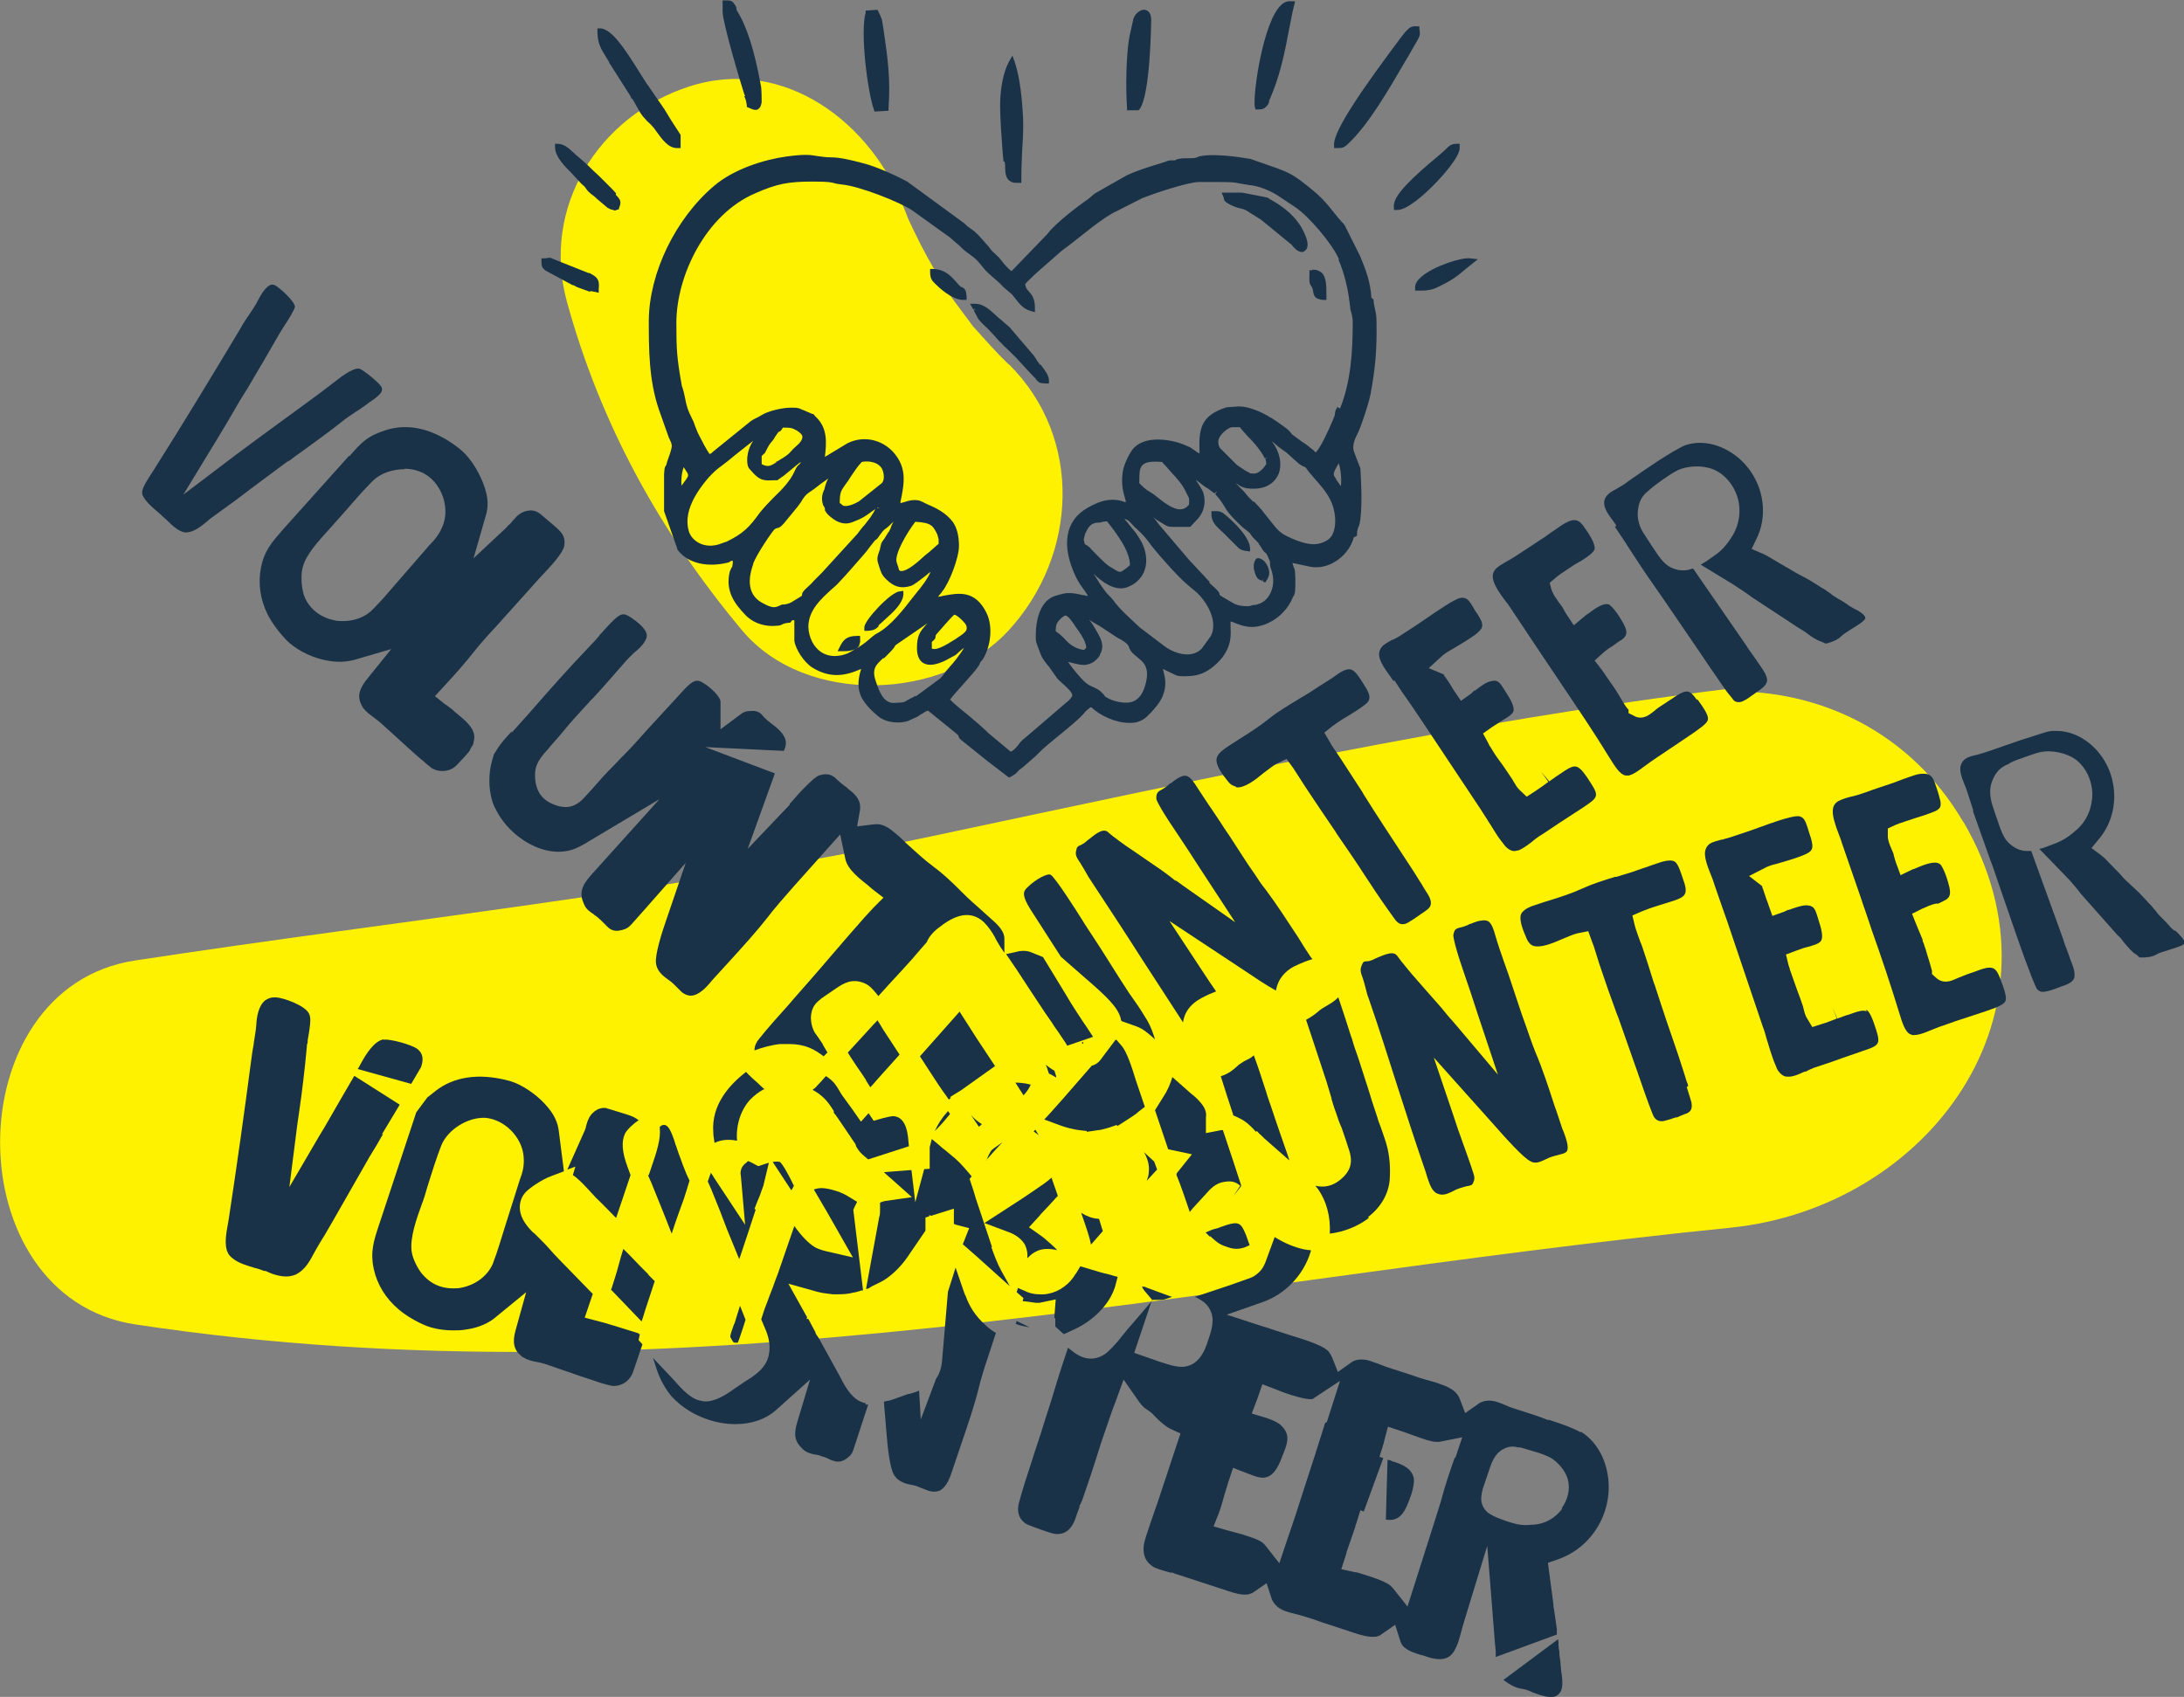 <?xml version="1.0" encoding="UTF-8"?><svg id="b" xmlns="http://www.w3.org/2000/svg" viewBox="0 0 51.47 40"><rect x="0" y="0" width="51.47" height="40" fill="#808080" stroke="none"/><defs><style>.d{fill:#193248;}.d,.e{stroke-width:0px;}.e{fill:#fff200;}</style></defs><g id="c"><path class="e" d="m46.27,19.38c-1.25-2.14-3.41-3.13-5.56-3.08l.07-.07c-6.37.79-12.54,2.15-18.81,3.48-6.26,1.33-12.48,1.97-18.78,2.93-4.25.64-4.25,7.94,0,8.58,12.89,1.95,24.85-1,37.59-2.28,4.65-.47,8.11-5.08,5.49-9.57Z"/><path class="e" d="m23.77,8.59c-.3-.29-.57-.6-.85-.91-.05-.08-.47-.62-.54-.74-.25-.39-.48-.78-.69-1.19-.1-.2-.2-.4-.29-.6-.02-.06-.05-.13-.09-.23-.76-2.01-2.82-3.61-5.07-2.88-2.13.69-3.49,2.84-2.88,5.07.8,2.91,2.2,5.44,4.13,7.75,1.5,1.79,4.75,1.66,6.28,0,1.62-1.76,1.77-4.53,0-6.28Z"/><path class="d" d="m32.32,7.02c-.02-.36-.13-.66-.27-.99l-.35-.7-.03-.05s-.01-.01-.04-.04c-.08-.09-.15-.17-.21-.25-.11-.14-.21-.26-.37-.41-.3-.26-.53-.43-.7-.51-.04-.02-.09-.04-.14-.06-.03-.01-.06-.02-.1-.04l-.66-.23h-.02c-.29-.05-.84-.12-1.13-.06-.04,0-.07.02-.09.03-.04.01-.06.02-.16.02h-.06c-.07,0-.16,0-.23.02-.02,0-.05.02-.07.03,0,0-.02,0-.04,0-.02,0-.03,0-.05,0-.02,0-.05,0-.1.02-.08.03-.18.06-.28.09-.23.07-.49.16-.66.24l-.74.42s-.06.04-.09.07c-.02.02-.05.04-.07.06-.23.16-.78.57-.98.84l-.84.87c-.08-.05-.18-.17-.24-.25-.03-.03-.05-.07-.08-.09t-.05-.05l-.02-.02c-.06-.05-.09-.08-.13-.14-.27-.32-.34-.38-.43-.44-.04-.03-.09-.06-.17-.14l-1.34-.98c-.3-.16-.75-.36-1.03-.43-.33-.09-.58-.14-.75-.14-.15,0-.24-.02-.33-.03-.17-.03-.3-.05-.74.01-.51.07-1.23.29-1.7.69-.91.77-1.53,2.05-1.54,3.17,0,.68,0,1.41.24,2.11l.23.65s0,.01.01.02l.04.09c.04.09.02.15-.03.3-.02.06-.05.13-.07.21,0,.03-.02.04-.02.05-.03.04-.03.07-.04.2v.87s.31.88.31.88v.02c.27.37.77.41,1.16.32.06-.01.09-.03.11-.05,0,0,0,0,.04,0,0,.04,0,.08-.01.11,0,.04-.01.04-.02.05-.01.02-.02.04-.04.09-.12.47.13.78.37,1.03l.04.04c.18.16.44.24.7.21.07,0,.11-.02.14-.04.03-.01.05-.02.14-.03h.03s.05-.06.05-.06h.05s0,.08,0,.12c0,.12,0,.25,0,.37.03.19.22.5.43.63.41.25.76.2,1.14.03,0,.03-.01.05-.02.08-.04.17-.08.39.05.62.1.17.23.29.37.41.16.14.45.19.7.12l.15-.07c.07-.03.08-.03.13-.07.03-.02.05-.03.07-.04.04-.03.07-.05.13-.07l.69.56s.03.03.03.04c0,.03.02.06.07.1l.61.49.51.39.04-.02c.09-.05.13-.08.16-.12.03-.03.06-.06.12-.1l.31-.27.05-.05c.11-.12.32-.29.53-.46.23-.19.45-.37.56-.5.03-.04.04-.05.09-.09.07-.06.07-.06.11-.02.19.17.54.34.86.34.01,0,.03,0,.04,0,.17,0,.31-.07.41-.18l.07-.07c.1-.11.2-.22.27-.38.1-.24.06-.43.02-.58,0-.02-.01-.04-.02-.06h0s.01,0,.03.01l.29.14c.06.02.11.02.16.02h.04c.27,0,.44-.05.64-.2.09-.07.16-.14.23-.22.23-.3.22-.52.21-.76,0-.04,0-.07,0-.11.05.01.09.03.14.05.14.05.29.1.48.07.36-.06.69-.32.84-.67,0-.02.01-.03.02-.04.02-.03.03-.05.04-.12.01-.09.01-.35,0-.44,0-.06-.02-.11-.04-.15,0-.03-.02-.05-.02-.08l.42.09c.44.08.85-.24.99-.59.02-.05.03-.08.03-.1,0,0,.01,0,.02-.01l.06-.03v-.04c0-.08.02-.13.04-.18.02-.05.03-.1.04-.17.05-.44.01-.99,0-1.2l-.09-.23c-.02-.06-.04-.11-.06-.16q-.06-.16.08-.42c.09-.18.26-.7.31-.94.12-.66.15-1.07.14-1.72,0-.13-.02-.22-.04-.3-.01-.07-.03-.13-.03-.21Zm-3.81,6.7l-.42-.45s-.07-.07-.1-.11l-.68-.8s-.08-.11-.13-.17c.04.04.1.08.17.12.04.02.06.04.08.05.1.06.12.06.28.06.07,0,.16,0,.31,0h.03s.13-.14.13-.14c.19-.18.25-.42.18-.66-.03-.09-.13-.23-.18-.31.03.02.06.04.08.06.06.05.12.09.16.12,0,0,.03.01.04.02l.16.12.06-.05-.04.07c.12.13.16.2.21.28.05.09.11.18.27.34l.04.04c.06.06.12.12.19.17.08.06.09.07.12.11.01.02.03.04.05.07.03.03.05.05.07.07.02.02.04.04.08.09v.02s.02,0,.03.03c.06.1.09.14.12.16.02.01.03.02.09.16.02.04.02.06.02.09,0,.03,0,.08.03.15.07.2.06.4-.03.57-.07.14-.19.23-.35.26h-.05s-.07.03-.11.03c-.22,0-.3-.04-.37-.08-.03-.02-.05-.03-.07-.04l-.22-.13s-.01-.02-.02-.02h0c0-.05,0-.07-.24-.28Zm-3.5.85s.07-.06.1-.06c.06,0,.16.14.25.28l.05.07c.09.13.18.27.19.41l-.05.05c-.14-.01-.28-.09-.36-.16-.04-.04-.07-.06-.09-.09-.05-.05-.09-.1-.22-.19,0-.17.03-.21.13-.31Zm.7-1.64s-.07-.06-.1-.08c-.01,0-.02-.01-.05-.03v-.02s-.02-.07-.02-.08l.03-.13c.08-.17.13-.25.28-.27h.06c.07-.02.12-.03.18-.03l.17.22c.16.23.36.51.37.81-.02.02-.03.03-.05.04-.01.02-.03.03-.06.05-.13.1-.13.09-.31-.02l-.05-.03c-.12-.07-.35-.32-.44-.41l-.02-.02Zm2.31-1.03s-.05.04-.06.06c0,0-.01,0-.06.03-.18.07-.41-.1-.6-.25-.07-.06-.14-.11-.21-.15-.09-.05-.16-.12-.24-.2,0-.23,0-.36.08-.43.07-.07.21-.09.46-.07.01.02.02.03.04.05,0,0,.02.02.04.04.04.05.09.1.13.15.14.15.26.28.35.47l.07.14s.01.1,0,.16v.02Zm1.82-.99s0,.02,0,.03c-.04.07-.11.15-.18.19-.05.03-.09.04-.15.03-.02,0-.03,0-.04,0-.03-.02-.07-.04-.11-.06l-.21-.14-.4-.4c-.12-.21.06-.36.17-.44.07-.04.08-.05.14-.05.03,0,.08,0,.16,0,.05.07.12.14.19.22.11.11.24.25.35.43l.05.09.07-.04-.06.05s.02.05.02.09Zm-4.25,4.76c.14-.02.24-.09.33-.22v-.02c.12-.19.02-.38-.03-.47-.1-.18-.16-.28-.22-.35,0,0,.02.01.03.02l.08.05s.04.02.05.03c.03.02.06.03.09.05l.41.27c.25.13.26.18.28.23,0,.02.02.04.03.07.04.06.1.11.16.16.15.12.31.24.19.66-.07.25-.2.39-.39.41-.16.02-.4-.04-.52-.12-.02-.01-.03-.02-.04-.02,0-.02-.02-.04-.05-.07-.08-.09-.15-.12-.22-.15-.06-.03-.12-.05-.2-.12-.07-.06-.29-.31-.4-.48.15.04.32.09.43.07Zm.72-1.42c-.04-.06-.08-.12-.23-.27l-.09-.12s-.04-.06-.07-.1c-.04-.07-.1-.16-.15-.24l.06.06c.28.25.53.34.74.26.15-.06.24-.13.33-.25.16-.23.15-.57-.03-.87-.06-.1-.1-.16-.16-.23l-.05-.06c-.06-.07-.09-.12-.12-.15-.02-.02-.03-.03-.04-.05.08.02.12.06.17.12.03.03.06.07.11.11.11.1.21.2.31.34.1.15.68.81.88.97l.14.12c.27.19.63.73.42,1.11l-.21.29c-.22.23-.61.14-.88-.06l-.5-.38s-.05-.04-.08-.06l-.36-.34c-.13-.13-.16-.17-.2-.22Zm3.23-2.42c-.06-.06-.12-.11-.17-.18-.04-.05-.08-.09-.12-.13-.05-.05-.09-.09-.13-.14,0,0,0,0,0,0,.08.06.16.14.4.14h.02c.37,0,.52-.2.58-.32.11-.24.04-.56-.15-.8l.04.03c.09.08.14.12.21.17.03.02.06.04.1.07l.3.27c.07.04.1.06.14.07,0,0,.02.02.04.05l.05.07s.09.1.13.15c.13.15.27.3.37.5.12.23.17.61.04.84-.03.05-.07.09-.12.12-.25.15-.5.09-.81-.04-.2-.09-.29-.13-.44-.32-.08-.1-.16-.2-.24-.3-.07-.1-.16-.18-.23-.26Zm1.95-.54c-.08-.1-.09-.12.06-.37.05.15.07.39.05.54-.05-.07-.09-.13-.12-.17Zm.02-1.7s0,.01,0,.02c-.01.02-.02.04-.03.05-.01.04-.02.07-.02.09,0,.02,0,.04-.02.08l-.04.1c-.07.16-.27.62-.39.73,0,0,0,0-.01,0-.01-.01-.03-.03-.05-.05-.04-.03-.06-.05-.09-.07l-.02-.02c-.05-.04-.11-.08-.16-.11l-.23-.17c-.06-.08-.1-.12-.2-.19-.05-.04-.1-.07-.14-.1-.03-.02-.06-.04-.09-.06-.04-.03-.06-.04-.08-.05-.01,0-.03-.01-.05-.03-.19-.11-.47-.23-.69-.23h0l-.29.02c-.64.2-.66.54-.64,1.09,0,0,0,0,0,0-.02-.01-.04-.02-.07-.04-.03-.02-.07-.05-.1-.07-.02-.01-.03-.02-.04-.03l-.16-.07c-.35-.14-.97-.22-1.22.13-.1.14-.2.37-.22.51-.04.29,0,.45.07.69,0,0,0,.02,0,.03-.3-.11-.55-.07-.9.13-.53.3-.63.89-.27,1.64.05.1.11.19.17.27.04.06.08.11.11.17-.02,0-.05-.01-.09-.02-.04,0-.08-.01-.11-.02-.15-.03-.29-.05-.44,0-.02,0-.05.01-.07.02-.05.01-.11.03-.16.06-.27.15-.36.55-.36.88,0,.13,0,.15.03.22,0,.01.01.03.02.06.09.25.11.28.23.43.03.03.06.07.09.12.02.03.12.17.12.17.03.05.09.09.15.15.09.08.22.2.22.27,0,.04-.08.13-.14.17l-.98.84c-.07.05-.12.11-.16.17-.06.07-.1.12-.17.15l-.54-.45s-.02-.02-.02-.02c0,0,0-.01-.03-.03l-.13-.12s-.15-.13-.28-.24c-.14-.11-.37-.3-.43-.37.05-.07.2-.24.31-.36.16-.18.32-.36.36-.43.02-.03.03-.05.03-.06,0,0,0-.01.03-.05.01-.01.02-.02.03-.03.18-.27.27-.76.1-1.11-.27-.55-.66-.47-1-.41l-.09.02s-.05,0-.06.02h0s.04-.06.06-.08c.01-.01.03-.03.04-.05.18-.22.4-.81.4-1.08,0-.24-.05-.43-.14-.56-.17-.23-.41-.34-.62-.43l-.06-.03s-.06-.03-.11-.05c-.15-.03-.25,0-.34.03-.04.01-.07.02-.11.03,0-.05.02-.11.03-.17.05-.27.11-.6-.11-.92-.26-.39-.76-.53-1.17-.32l-.53.32s0,0,0,0c.04-.34.07-.69-.23-.96l-.04-.05h-.02s0,0,0,0l-.21-.09s-.06-.02-.07-.03c-.08-.03-.09-.03-.25-.03h0c-.16,0-.51.07-.68.18-.04.02-.05.03-.05.03,0,0-.02.01-.06.03-.05.02-.08.04-.14.08l-.89.72-.02.02s-.03.03-.06.03h0c-.08-.12-.16-.27-.23-.41l-.05-.1s-.04-.1-.06-.15c-.02-.05-.03-.1-.06-.15-.12-.24-.14-.32-.18-.53l-.02-.09s-.01-.05-.02-.08c-.01-.03-.02-.07-.03-.09-.12-.66-.13-.87-.13-1.49,0-1.11.69-2.55,1.85-3.05.52-.23.79-.28,1.36-.28h.02c.37,0,.43.02.5.04.04.01.08.02.18.03.41.04,1.35.41,1.65.61l.89.64c.06.05.1.09.15.13.04.03.08.07.12.11.07.07.13.11.2.16l.09.07c.09.07.13.13.19.2l.04.05c.08.1.17.17.26.25.07.06.14.12.21.2l.2.17s.05.06.08.1c.09.12.2.25.36.29l.1.03v-.11c0-.23-.09-.32-.15-.39-.05-.05-.07-.09-.08-.16.04-.06.24-.25.59-.55l.08-.07s.05-.05.08-.07c.05-.05.1-.09.14-.12.14-.1.26-.2.39-.3.2-.16.39-.31.61-.46.09-.06.19-.12.28-.16l.59-.3c.31-.12,1.02-.36,1.32-.38.1,0,.23,0,.35,0h.07c.38,0,.45.01.53.03.05.01.11.02.24.04.23.02.51.13.73.28l.36.24c.32.21.88.87,1.03,1.22,0,0,0,.02,0,.02,0,.01,0,.03.01.04,0,.01.03.07.03.07.13.35.19.66.23,1.01,0,.06.02.1.03.14.01.06.03.11.03.2,0,.69-.04,1.41-.3,2.05Zm-11.26,5.61s.03-.07.02-.11c0,0,0-.01,0-.03v-.07s-.07,0-.07,0c-.23,0-.32.08-.4.24l-.06.12h.16c.08,0,.19-.01.27-.06-.06.04-.13.08-.19.11-.3.12-.51.05-.63-.03-.18-.12-.29-.35-.3-.59,0-.4.31-.67.55-.89.07-.06.13-.11.17-.16.19-.2.28-.31.37-.41.06-.07.12-.14.21-.24.06-.07.11-.13.15-.19.04-.05.08-.1.12-.15.01-.01.02-.02.03-.02,0,0,.01-.01.03-.03l.03-.04s.03-.05.05-.07c.03-.04.05-.07.1-.11.06-.04.11-.09.15-.13.02-.02.04-.03.05-.05,0,0,0,.01-.01.02-.02.04-.04.07-.05.11-.01.03-.02.06-.04.09,0,.01-.01.02-.01.02,0,0-.02.02-.03.04l-.08.13-.03.04s-.04.05-.05.1c0,.02-.01.04-.02.08v.02c-.08.22-.08.24-.02.42l.03.09c.04.11.07.14.15.22.18.17.34.21.57.14.08-.03.19-.12.36-.25.03-.03.07-.06.1-.08-.07.17-.22.36-.32.48l-.08.1c-.24.31-.54.7-.86.87-.06.03-.13.09-.21.16-.08.07-.18.14-.28.2.03-.02.05-.04.07-.07Zm1.71.09s0-.1,0-.14c0,0,0-.02,0-.02.07-.05.09-.08.09-.14,0,0,0-.02.02-.04.08-.09.37-.43.42-.46h0c.06,0,.25.18.28.25.04.12,0,.16-.26.33l-.05.03c-.34.22-.45.21-.49.19Zm-3.66-4.39s-.02,0-.04.02c-.11.07-.18.09-.31.02v-.19s.06-.06.06-.06h.01c.1-.2.13-.24.16-.27.02-.03.05-.05.09-.13.06-.09.08-.11.08-.11.04-.01.06-.03.1-.1.17,0,.21,0,.33.07.08.05.13.1.13.15,0,.06-.05.14-.16.23-.06.05-.08.08-.11.11-.05.06-.09.1-.33.24-.01,0-.02.01-.03.01Zm1.49.96c0-.25.03-.29.12-.42.02-.03.05-.07.08-.11l.05-.08c.09-.13.17-.26.27-.36.07-.02.35-.04.47.15.05.09.08.27,0,.35l-.54.43c-.12.07-.28.13-.37.1l-.06-.05Zm1.34,1.39c-.05-.18.22-.66.44-.95.39.02.42.1.52.3l.03.11s0,.06,0,.09v.02s-.1.08-.15.13l-.08.07s-.06.05-.1.08c-.15.14-.4.36-.54.36,0,0-.01,0-.02,0-.02,0-.04-.01-.05-.05,0-.02-.05-.15-.05-.16Zm-3.36-2.18h0s0,0,0,0h0Zm2.91.89l.05.02h0s-.06-.01-.06-.01c0,0,0,0,0,0Zm-4.57-.95l.04.06c.09.13.08.14.02.23l-.11.15c-.01-.13,0-.29.05-.43Zm.56.28c.15-.17.24-.24.35-.32.08-.06.17-.13.3-.24l.43-.34c-.17.25-.17.57-.09.66l.1.11c.17.18.27.17.5.16h.06s.14-.1.14-.1c0,0,.02-.01.04-.03.05-.04.11-.09.17-.14.06-.05.13-.11.2-.16,0,.01-.01.03-.02.04-.01.02-.02.03-.03.03-.03.03-.05.05-.1.16-.1.22-.29.42-.49.61-.12.12-.23.24-.32.35-.25.35-.4.5-.79.69-.02,0-.19.07-.21.07-.34.09-.62-.1-.68-.33-.1-.36.06-.77.45-1.23Zm1.08,2c.07-.21.44-.75.5-.81.03-.02.05-.03.06-.03.06-.01.09-.03.17-.12l.32-.39.08-.11c.05-.09.1-.17.23-.25.06-.04.1-.07.15-.11l.09-.07s.1-.07.17-.12c-.03.05-.06.12-.09.24,0,0,0,.02-.01.03-.03.07-.08.19-.02.36l.02.03s0,.01.02.04c0,.01,0,.02,0,.03,0,.02,0,.03.02.05.04.08.18.18.25.22.14.07.26.08.4.02.21-.08.28-.13.39-.21.04-.03.08-.06.13-.09-.03.06-.07.13-.12.2l-.14.18-.02.02c-.06.07-.08.1-.14.18l-.84.92s-.05.05-.07.07c-.03.03-.07.07-.11.11-.06.07-.1.11-.17.17-.1.09-.12.13-.12.18,0,0,0,0-.01.02l-.18.11c-.09.06-.12.07-.23.09h-.05s-.07.03-.09.04c-.08.03-.14.05-.36-.07-.31-.16-.39-.47-.23-.92Zm3.08,2.23s.05-.05.08-.08c.13-.13.18-.19.19-.23.01,0,.03-.02.06-.04l.7-.48s-.02.02-.03.03c-.15.17-.22.26-.22.56,0,.17.05.29.15.35.12.07.29.05.52-.06l.24-.13s.06-.05.09-.08c.03-.03.07-.06.11-.09-.05.09-.12.18-.18.26l-.04.05s-.07.09-.11.13c-.02.02-.04.05-.06.07-.03.03-.05.06-.07.09-.03.04-.06.08-.1.12l-.57.42s-.02,0-.02,0c-.01,0-.02,0-.04.02-.09.04-.13.07-.17.09-.06.04-.08.04-.3.05h0c-.23,0-.33-.24-.42-.51-.1-.29,0-.39.18-.55Zm2.5,2.38h0s0,0,0,0h0Z"/><path class="d" d="m15.3,2.9s.02.02.05.05c.04.04.08.09.12.15.13.18.28.39.48.39,0,0,.01,0,.02,0h.07s0-.31,0-.31l-.22-.34h0c-.04-.06-.07-.12-.11-.18-.03-.05-.06-.1-.09-.14l-.33-.48c-.07-.09-.15-.23-.24-.37-.34-.54-.62-.96-.88-1h-.09s0,.08,0,.08c0,.26.08.4.2.59l.06.1s.02.03.02.04c0,.02.02.03.03.05l.47.74s.01.02.01.02v.02s.02.01.04.03l.18.32c.04.06.08.11.13.16.04.05.06.06.08.08Z"/><path class="d" d="m31.52,3.49s.02,0,.04,0c.1,0,.15-.04.22-.11.47-.44.95-1.27,1.34-1.94.11-.18.2-.35.29-.5l.02-.04c.04-.08.04-.1.02-.22v-.06s-.07,0-.07,0c-.13-.01-.18.05-.22.09l-.04.04-.11.14c-.8,1.07-1.61,2.2-1.57,2.54v.06s.07,0,.07,0Z"/><path class="d" d="m17.54,2.27c.03.06.04.09.06.21v.04s.07.03.07.03c.04.02.09.04.13.04.02,0,.05,0,.07-.02.06-.04.07-.11.08-.16,0-.06,0-.34-.02-.4-.15-.82-.33-1.4-.57-1.77,0-.03,0-.08-.05-.14-.05-.08-.1-.09-.17-.09h-.11s0,.12,0,.12c0,.05,0,.11,0,.15,0,.25.43,1.7.51,1.94l.02.04Z"/><path class="d" d="m29.59,2.58h.07c.08,0,.14-.01.21-.1.03-.04.04-.07.04-.1,0,0,0-.02.02-.05l.08-.2c.18-.46.28-.96.37-1.44.04-.19.07-.38.12-.57l.02-.09h-.09c-.09-.01-.17.02-.25.1-.41.41-.65,2.03-.61,2.38l.02.07Z"/><path class="d" d="m20.61,2.63l.33-.02v-.07c.05-.65-.02-1.18-.11-1.79l-.04-.25c-.01-.07-.05-.14-.07-.19l-.04-.08-.28.02v.05c-.13.45.04,1.83.19,2.27l.02.06Z"/><path class="d" d="m26.57,2.6h.26s.02-.02.02-.02c.26-.31.28-2.04.28-2.11,0-.22-.13-.24-.17-.24-.11,0-.24.12-.26.26l-.06.27c-.11.44-.11,1.37-.08,1.77v.07Z"/><path class="d" d="m23.67,3.8c.02.06.02.12.02.18,0,.11.02.22.1.28.04.03.09.05.15.05.02,0,.04,0,.06,0h.07s0-.08,0-.08c0-.24.01-.47.02-.7.02-.27.03-.52.02-.77-.02-.39-.07-.92-.19-1.28l-.06-.17-.09.16c-.12.22-.2.62-.2,1,0,.4.04.82.06,1.13l.02.21Z"/><path class="d" d="m29.92,4.69s-.03-.02-.04-.03l-.61-.12c-.12,0-.24,0-.36,0h-.12s.05.12.05.12c0,.08.05.11.16.17h0s.09.04.09.04c.05.02.09.03.13.04.05.01.09.02.15.05l.35.22.72.59c.1.13.18.17.24.17.02,0,.04,0,.06-.02.09-.05.1-.18.03-.35-.13-.35-.41-.64-.85-.88Z"/><path class="d" d="m24.51,8.6c-.05-.07-.1-.14-.14-.21l-.58-.68c-.1-.08-.18-.16-.27-.23-.18-.17-.33-.31-.52-.32h-.14s.08.14.08.14l.05-.03-.04.05c.03.05.04.09.06.11.05.11.06.12.29.34l.02.02s.08.09.12.13c.03.03.05.06.08.09.03.03.05.06.08.08.04.05.08.09.13.13.21.2.28.28.37.38.07.08.15.16.3.32.02.02.03.04.04.05.05.06.08.06.19.07h.09s0-.08,0-.08c0-.11-.1-.24-.2-.37Z"/><path class="d" d="m34.4,3.47v-.08s-.08,0-.08,0c-.13,0-.19.07-.25.13l-.02.02s-.09.08-.16.14c-.55.46-1.08.93-1.04,1.2v.07s.08,0,.08,0h0c.24,0,.66-.39.83-.56.24-.24.65-.7.64-.91Z"/><path class="d" d="m14.52,4.56c-.05-.06-.09-.1-.14-.15l-.17-.17c-.07-.07-.14-.14-.22-.21l-.05-.05c-.1-.1-.2-.19-.32-.29-.03-.02-.06-.05-.09-.08-.11-.1-.22-.21-.37-.22h-.08s0,.08,0,.08c0,.16.12.35.37.59l.25.27c.08.07.08.07.1.1.01.02.03.04.06.08.04.04.08.07.12.1.03.02.05.04.08.07l.26.22s.07.03.08.04h.03s.03.02.05.02c.02,0,.03,0,.05-.01,0,0,0,0,.02-.01h.03s.01-.04.01-.04c.06-.14.03-.19-.05-.28l-.03-.03Z"/><path class="d" d="m13.88,6.44l-.78-.31h0s-.05-.02-.07-.03c-.06-.03-.07-.03-.18-.01h-.09s0,.08,0,.08c0,.12.03.16.1.21l.63.34h.02c.06.03.06.04.15.07.05.02.09.03.11.04h0s.14.05.14.05v-.02s.06.01.11.02l.09.02v-.09c.03-.24-.06-.29-.23-.38Z"/><path class="d" d="m34.65,6.09c-.21-.03-.88.19-1.16.44-.09.08-.14.16-.14.24v.08s.07,0,.07,0c.03,0,.06,0,.09,0,.14,0,.25-.02.37-.08.35-.17.44-.24.7-.46l.25-.2-.19-.02Z"/><path class="d" d="m29.19,12.92l.03.02s.05.03.1.04l.14.02v-.09c-.03-.33-.61-.81-.66-.83-.06-.03-.09-.03-.13-.03-.01,0-.02,0-.04,0h-.08s0,.08,0,.08c0,.19.14.3.29.44l.35.35Z"/><path class="d" d="m22.66,6.77s-.03-.02-.05-.04h0s-.05-.05-.08-.09c-.11-.12-.25-.29-.54-.3h-.07s0,.07,0,.07c0,.15.04.2.11.27.09.09.39.38.66.39h.09s0-.08,0-.08c-.01-.14-.03-.17-.1-.22Z"/><path class="d" d="m20.7,14.75s.02-.03.04-.04c.03-.03.08-.07.13-.12.18-.16.4-.36.42-.57v-.09s-.09.01-.09.01c-.21.02-.81.66-.83.84v.09s.08,0,.08,0c.15-.01.19-.04.26-.11Z"/><path class="d" d="m30.93,6.37h-.07s0,.07,0,.07c-.01.2,0,.25.04.3,0,.01.02.02.03.06.01.04.02.07.02.09.02.11.06.16.23.18h.08s0-.08,0-.08c0-.25,0-.45-.11-.56-.06-.05-.13-.08-.23-.07Z"/><path class="d" d="m29.74,13.71l.04-.07h0l-.02.07.06.02.03-.05c.07-.1.08-.2.03-.32-.05-.11-.11-.17-.2-.2h-.06s-.03.03-.03.03c-.06.1-.05.2-.02.3.04.14.09.18.18.2Z"/><polygon class="d" points="22.32 22.43 22.32 22.43 22.32 22.43 22.32 22.43"/><path class="d" d="m38.06,12.42c.09.13.17.26.26.39l.03.05c.21.32.42.65.65.97.1.14.19.28.29.42l.71,1.04c.18.27.38.56.58.85.07.1.13.19.21.28.06.08.08.1.08.1.06.04.1.03.14.03.09-.02.19-.09.27-.15.04-.03.08-.05.11-.08.26-.16.28-.26.24-.37-.03-.09-.1-.19-.17-.29l-.11-.16c-.07-.1-.14-.19-.2-.29l-1.25-1.81s-.07.02-.1.03c-.17.04-.33,0-.47-.08-.14-.09-.24-.24-.3-.33-.04-.06-.08-.12-.12-.18l-.15-.23c-.13-.19-.18-.38-.16-.57.02-.22.1-.36.26-.48h0s.01-.02.02-.02c.09-.08.19-.15.3-.23.11-.07.21-.15.33-.21.25-.13.62-.14.88-.03.26.11.47.36.56.66.09.32.04.65-.14.93-.18.28-.3.37-.54.53l-.04.03s-.1.06-.15.09l.77.47c.11.07.32.21.44.3l1.08.71c.07.04.13.08.19.12l.08.06c.07.05.16.11.24.14.04.01.07.03.1.04.04.02.04.02.05.02,0,0,.03,0,.11-.03.11-.04.18-.07.25-.14.05-.05.13-.1.24-.17.1-.06.33-.2.33-.26,0-.08-.17-.18-.28-.23l-.03-.02s-.08-.04-.11-.07c-.07-.05-.14-.09-.21-.13l-.05-.03c-.05-.03-.1-.06-.14-.1-.05-.03-.09-.06-.13-.09-.06-.03-.12-.07-.18-.11-.11-.07-.24-.15-.36-.21-.04-.02-.08-.04-.15-.08-.09-.05-.16-.1-.24-.14l-.44-.26s-.06-.03-.08-.04l-.28-.12.13-.27c.33-.71.05-1.6-.64-2.02-.36-.22-.76-.27-1.09-.14-.07.03-.16.09-.26.14-.14.09-.28.17-.41.26-.21.14-.42.28-.63.43l-.08.06c-.06.04-.13.08-.18.11-.17.09-.28.16-.31.29-.03.14.06.29.2.47.03.05.06.08.08.12Z"/><path class="d" d="m39.99,16.5c-.13-.19-.2-.23-.33-.18-.08.03-.2.11-.27.16-.07.04-.13.09-.2.13l-.09.06s-.06.04-.09.07c-.05.04-.11.09-.18.13-.13.07-.24.05-.31.01l-.14-.07v-.08c-.06-.06-.09-.12-.13-.18l-.09-.15c-.04-.07-.08-.13-.12-.19-.01-.02-.04-.06-.07-.1h0c-.06-.09-.18-.26-.22-.32l-.17-.22.2-.18s.08-.07.14-.11c.05-.03.1-.06.15-.1l.04-.03s.07-.05.11-.07c.13-.1.14-.18.05-.36-.18-.34-.32-.45-.35-.47-.13-.05-.34.1-.47.2l-.06.04s-.04.03-.05.04l-.25.21-.18-.27s-.05-.08-.09-.16c-.02-.03-.05-.07-.09-.12h0c-.03-.05-.06-.09-.09-.13-.03-.05-.05-.1-.07-.14l-.05-.18.14-.12s.06-.05.09-.07c.05-.04.11-.07.16-.11l.15-.1c.06-.04.11-.07.17-.1l.05-.03c.08-.05.15-.1.21-.15.03-.03.08-.07.09-.12.01-.06-.03-.15-.04-.18-.06-.13-.16-.27-.23-.37-.07-.09-.13-.13-.21-.13-.04,0-.09.01-.15.04-.09.04-.18.1-.26.16l-.12.08c-.06.04-.12.09-.18.13l-.05.03c-.18.12-.36.24-.53.35-.06.04-.13.08-.19.12l-.14.08c-.07.04-.17.1-.22.15-.15.15-.1.35.22.77.04.05.08.1.11.15l.32.48c.15.23.31.46.46.69.11.16.22.33.33.49l.12.18c.35.52.75,1.11,1.11,1.7.13.21.25.4.38.42.03,0,.05,0,.08,0,.08-.02.18-.08.3-.17.07-.05.14-.1.22-.16.12-.08.23-.16.34-.23l.61-.41c.2-.14.38-.26.39-.35.02-.09-.09-.26-.25-.48Z"/><path class="d" d="m25.6,20.58c.03.06.07.12.11.18.4.61.79,1.2,1.21,1.86.32.49.64.99.96,1.48.06-.42.42-.57.61-.66.04-.02.1-.04.17-.07-.1-.14-.19-.28-.29-.43l-.81-1.23,1.8,1.19c.18.12.47.32.71.45.05-.29.23-.46.41-.56.01,0,.2-.11.45-.18l-.04-.05c-.09-.13-.17-.26-.25-.39l-.05-.08c-.25-.38-.5-.77-.77-1.13-.09-.11-.17-.23-.24-.34-.1-.14-.2-.29-.29-.43l-.22-.34c-.1-.16-.21-.31-.31-.47l-.18-.27c-.12-.17-.24-.36-.36-.54-.08-.13-.17-.26-.26-.28-.07-.02-.17.03-.24.08-.05.03-.09.07-.14.1h-.01c-.06.06-.13.11-.22.16-.08.04-.1.09-.1.2,0,.01.04.15.44.74.2.3.4.6.59.9l.83,1.27-1.24-.87c-.05-.04-.1-.07-.15-.11h-.02c-.11-.09-.22-.17-.33-.25-.12-.08-.23-.16-.35-.24l-.29-.2c-.12-.08-.24-.16-.36-.25l-.05-.04c-.06-.04-.12-.09-.18-.14-.04-.04-.07-.06-.12-.06-.07,0-.17.05-.34.19-.04.03-.08.06-.11.09-.04.03-.08.05-.12.07-.02,0-.04.02-.05.03-.02.01-.03.05-.04.1-.02.1.01.15.11.3.05.08.09.15.13.22Z"/><path class="d" d="m29.14,18.56c.19.02.45-.18.64-.34.12-.09.22-.17.31-.22l.23-.11.16.22c.04.06.08.12.11.17l.18.28c.23.35.47.7.7,1.04l.05.08c.22.32.45.65.66.98l.08.12c.2.31.41.61.62.9.07.09.14.12.22.1.03,0,.05-.02.08-.03.07-.04.16-.1.23-.15l.03-.02c.05-.04.11-.07.17-.12.01,0,.05-.04.06-.05.03-.03.11-.12-.02-.33-.05-.08-.11-.17-.16-.26l-.02-.03c-.05-.08-.1-.16-.15-.24-.17-.26-.34-.52-.51-.78l-.19-.29c-.17-.26-.33-.51-.48-.75l-.04-.07c-.16-.25-.33-.51-.5-.77l-.04-.06c-.1-.15-.18-.26-.22-.34l-.13-.22.2-.16c.07-.05.18-.13.32-.21l.05-.03c.1-.06.19-.12.28-.18.05-.04.15-.1.18-.15.06-.08.04-.19-.07-.36-.15-.24-.24-.38-.34-.4-.08-.02-.2.03-.36.15-.11.08-.23.15-.34.22l-.2.13c-.1.07-.21.13-.31.19l-.03.02c-.23.14-.47.28-.67.44-.22.18-.47.34-.71.49-.12.08-.24.15-.35.23-.11.08-.18.16-.19.24-.02.15.13.36.27.53.07.09.14.11.18.12Z"/><path class="d" d="m32.85,16.02c.12.19.25.38.4.59.09.13.18.27.27.4l1.35,2.03c.06.09.12.19.18.28l.03.05c.04.06.08.12.12.19.06.1.12.19.2.29.03.04.08.11.12.14.1.08.17.08.23.06.04,0,.07-.02.11-.04.09-.05.17-.11.26-.18l.02-.02c.06-.04.11-.09.17-.12.19-.12.37-.25.56-.37l.46-.3c.37-.25.36-.26.07-.7-.1-.15-.19-.24-.26-.25-.09-.02-.21.06-.4.19l-.06.04c-.06.04-.11.08-.17.12l-.19-.23.17.24c-.09.07-.19.14-.31.22l-.2.13-.17-.16c-.05-.05-.09-.11-.13-.18l-.04-.07c-.07-.11-.15-.22-.23-.34l-.11-.15c-.06-.08-.12-.18-.18-.28-.02-.02-.03-.05-.05-.09l-.12-.22.21-.15c.09-.06.17-.11.25-.16.15-.09.24-.15.26-.22.01-.05,0-.17-.16-.41l-.05-.08c-.13-.21-.17-.25-.33-.21-.11.02-.24.12-.37.22h-.02s-.05.05-.07.07l-.24.17-.17-.25s-.04-.06-.06-.1l-.03-.05c-.05-.07-.09-.14-.14-.2v-.02s-.36-.15-.36-.15l.34-.31s.08-.06.15-.1l.07-.04c.18-.11.34-.2.48-.3.05-.03.17-.12.21-.2.01-.03.02-.06,0-.14-.04-.09-.1-.19-.16-.27l-.05-.09c-.1-.16-.14-.21-.26-.21-.14,0-.62.34-.81.47l-.28.19c-.12.08-.25.16-.37.24-.05.03-.1.06-.16.09h-.02c-.1.06-.22.12-.26.19-.11.16-.03.34.19.64.04.06.08.11.11.16Z"/><path class="d" d="m51.25,21.94l-.03-.02s-.07-.06-.09-.09c-.05-.06-.11-.12-.17-.18l-.04-.04s-.08-.08-.11-.13c-.04-.04-.07-.08-.1-.12-.05-.05-.1-.1-.15-.16-.09-.1-.19-.2-.29-.29-.04-.03-.07-.07-.13-.12-.07-.06-.13-.13-.19-.2l-.35-.36s-.05-.04-.07-.06l-.24-.18.19-.23c.5-.61.45-1.54-.1-2.11-.26-.27-.59-.42-.91-.42-.04,0-.07,0-.11,0-.07,0-.18.04-.28.07-.16.05-.31.1-.47.15-.24.08-.48.17-.72.25l-.09.03c-.07.02-.14.04-.2.06-.19.04-.31.08-.37.2-.07.13-.02.29.07.51.02.05.04.09.05.13.05.15.1.31.15.46v.04c.13.36.26.74.39,1.1.06.16.12.32.17.48l.41,1.19c.11.31.22.64.35.97.04.11.08.22.13.33.04.09.05.11.06.12.05.05.09.06.13.06.09,0,.2-.04.29-.07.04-.02.09-.03.13-.05.29-.09.34-.17.33-.3,0-.1-.05-.22-.09-.32l-.07-.2c-.04-.1-.08-.2-.11-.31l-.75-2.07s-.07,0-.1,0c-.17,0-.32-.08-.44-.2-.12-.12-.17-.29-.21-.39-.03-.08-.05-.16-.08-.23l-.08-.24c-.07-.22-.08-.42-.01-.59.08-.21.19-.32.38-.4.01,0,.02,0,.03-.02.11-.06.23-.1.35-.14.12-.04.24-.09.37-.12.27-.06.64.02.86.19.22.18.36.47.37.78,0,.33-.12.64-.37.86-.25.22-.38.28-.66.38l-.05.02c-.05.02-.11.04-.17.05l.63.65c.1.1.27.3.35.41l.86.97c.06.05.11.11.15.17l.06.07c.05.06.13.15.2.2.04.02.06.04.08.06.03.03.04.03.04.03,0,0,.02,0,.11,0,.12-.01.19-.02.28-.07.06-.04.15-.06.27-.1.12-.04.37-.11.39-.16.03-.07-.12-.21-.21-.3Z"/><path class="d" d="m46.88,22.81c-.09,0-.22.05-.3.08-.08.03-.15.05-.23.08l-.1.04s-.07.03-.1.04c-.07.03-.13.06-.21.08-.15.03-.24-.02-.3-.07l-.11-.1v-.08c-.02-.07-.04-.14-.06-.21l-.05-.16c-.02-.07-.04-.15-.07-.22,0-.02-.02-.06-.04-.11v-.03c-.04-.09-.12-.29-.15-.36l-.1-.25.24-.12s.1-.04.16-.07c.06-.02.11-.04.17-.05h.05s.08-.04.12-.06c.15-.07.18-.14.14-.33-.08-.33-.18-.51-.22-.54-.11-.09-.36.01-.51.07l-.07.03s-.04.02-.06.02l-.29.14-.11-.3s-.03-.09-.05-.17c0-.04-.03-.08-.05-.14-.03-.06-.04-.1-.06-.15-.02-.06-.03-.11-.03-.15v-.19s.17-.08.17-.08c.02-.01.07-.03.1-.04.06-.02.12-.04.18-.06l.18-.06c.07-.02.13-.04.19-.06l.06-.02c.09-.03.17-.06.24-.09.04-.02.09-.05.11-.09.03-.06.01-.15,0-.18-.03-.14-.09-.3-.13-.42-.05-.13-.12-.19-.24-.19-.02,0-.05,0-.08,0-.1.01-.2.05-.29.08l-.14.05c-.07.03-.14.05-.21.08l-.06.02c-.2.07-.4.13-.61.21-.07.02-.14.05-.22.07l-.16.04c-.08.02-.19.06-.25.09-.19.11-.18.31.01.8.02.06.05.12.06.17l.19.55c.09.26.18.52.27.78.06.19.13.37.19.56l.07.21c.21.59.44,1.27.64,1.93.07.23.14.45.26.5.02.01.05.02.08.02.09,0,.2-.03.34-.09.08-.03.15-.06.25-.1.14-.05.27-.09.4-.14l.7-.23c.23-.08.43-.15.47-.24.04-.08-.02-.27-.12-.53-.08-.21-.14-.27-.28-.26Z"/><path class="d" d="m36.1,27.39c.08.03.16.02.3-.05.08-.04.15-.07.23-.09l.22-.06s.07-.03.08-.06c.05-.1-.03-.31-.08-.45l-.03-.07c-.05-.15-.1-.3-.15-.45l-.03-.08c-.14-.43-.28-.87-.46-1.29-.05-.13-.1-.26-.14-.38-.06-.18-.12-.34-.18-.51l-.13-.39c-.06-.18-.12-.36-.18-.54l-.11-.31c-.07-.2-.14-.4-.2-.61-.04-.14-.09-.3-.18-.34-.07-.03-.17-.01-.25.01-.06.02-.11.04-.16.06h-.01c-.07.04-.16.07-.25.09-.09.02-.12.06-.14.17,0,.01,0,.16.23.83.12.34.23.68.34,1.02l.48,1.44-.98-1.16s-.08-.09-.12-.14l-.02-.02c-.09-.1-.17-.21-.26-.31-.1-.11-.2-.23-.3-.34l-.21-.24c-.1-.11-.19-.22-.28-.33l-.04-.05c-.05-.06-.1-.12-.14-.18-.04-.06-.08-.09-.15-.09s-.17.03-.33.1c-.05.02-.09.04-.13.06-.05.02-.09.03-.13.03-.02,0-.04,0-.06.01-.02,0-.04.04-.06.09-.04.1-.03.15.03.31.03.09.05.17.07.25.02.07.03.13.06.2.24.69.46,1.39.69,2.11.21.66.43,1.33.66,2l.03.1c.09.28.15.41.34.43.01,0,.02,0,.02,0,.07,0,.12-.02.21-.06.04-.02.08-.04.12-.06.07-.03.14-.05.25-.08.03,0,.06-.01.09-.02.03-.01.05-.02.08-.12.01-.06.01-.06-.01-.14-.08-.26-.18-.52-.27-.78-.07-.19-.14-.39-.2-.58l-.47-1.39,1.44,1.61c.22.25.68.77.85.84Z"/><path class="d" d="m39.78,25.61v-.04c-.04-.09-.06-.18-.09-.27-.09-.29-.19-.58-.29-.87l-.12-.35c-.1-.29-.19-.58-.28-.85l-.03-.08c-.09-.29-.18-.58-.28-.87l-.03-.07c-.06-.17-.11-.3-.13-.38l-.06-.25.23-.1c.08-.03.2-.08.37-.13l.06-.02c.11-.03.22-.07.32-.1.06-.02.17-.06.21-.1.08-.06.09-.17.02-.36-.09-.27-.14-.43-.23-.47-.07-.03-.2-.02-.39.05-.13.04-.25.09-.38.13l-.23.08c-.12.04-.24.07-.36.11h-.03c-.26.08-.52.16-.76.27-.26.12-.54.21-.8.29-.14.04-.27.09-.4.13-.13.05-.21.11-.25.18-.06.14.04.38.13.59.05.11.1.14.14.16.18.07.48-.06.71-.16.14-.06.26-.11.35-.13l.25-.05.09.25c.03.07.05.13.07.2l.1.32c.13.39.27.79.41,1.17l.04.1c.13.37.26.74.39,1.11l.05.14c.12.35.24.7.37,1.03.04.1.1.15.19.16.03,0,.06,0,.09-.01.08-.02.18-.05.26-.08h.03c.06-.03.12-.05.19-.08.01,0,.06-.02.07-.03.04-.02.14-.09.06-.32-.03-.1-.06-.19-.09-.29Z"/><path class="d" d="m43.99,23.84h0c-.08-.04-.21,0-.43.08l-.07.02c-.06.02-.13.05-.19.07l-.12-.27.11.27c-.11.04-.22.09-.36.13l-.22.07-.12-.2c-.04-.06-.06-.13-.08-.21l-.02-.08c-.04-.12-.09-.26-.14-.39l-.06-.17c-.03-.09-.07-.2-.11-.31,0-.03-.02-.06-.03-.1l-.06-.25.24-.09c.1-.04.19-.07.28-.09.17-.05.27-.08.31-.15.03-.05.04-.17-.05-.44l-.03-.1c-.07-.23-.1-.28-.27-.29h0c-.12,0-.27.06-.42.11h-.02s-.06.03-.08.04l-.28.1-.1-.28s-.02-.07-.04-.11l-.02-.06c-.03-.08-.05-.16-.08-.23v-.02s-.31-.24-.31-.24l.41-.21s.09-.04.17-.06l.08-.02c.2-.06.38-.11.54-.17.05-.02.2-.07.26-.14.01-.02.04-.05.03-.14-.01-.1-.05-.21-.08-.3l-.03-.1c-.06-.18-.09-.24-.2-.27,0,0-.02,0-.04,0-.18,0-.67.18-.86.25l-.31.11c-.14.05-.28.09-.42.14-.06.02-.12.03-.17.05h-.02c-.11.03-.24.06-.3.11-.15.13-.12.32.02.67.03.07.05.13.07.18.07.22.15.43.23.67.05.15.11.3.16.46l.78,2.31c.04.1.07.21.1.32l.02.06c.02.07.04.13.06.2.04.11.07.22.12.33.02.05.05.13.08.16.08.1.15.12.2.12.04,0,.08,0,.12-.01.1-.02.2-.07.29-.11h.03c.06-.04.13-.06.19-.09.21-.07.43-.14.64-.22l.52-.18c.42-.14.42-.16.25-.66-.06-.17-.12-.28-.18-.31Z"/><path class="d" d="m6.79,10.88c.12-.09.24-.18.37-.27.29-.21.58-.42.86-.64.12-.1.24-.18.36-.26l.05-.03c.07-.05.13-.09.2-.14l.08-.06c.29-.19.32-.27.28-.36-.06-.1-.41-.39-.52-.43-.05-.01-.19,0-.53.27-.42.33-.86.64-1.28.95-.37.27-.74.54-1.1.81l-1.24.94.81-1.33c.13-.21.25-.42.38-.64.1-.18.21-.36.32-.53.25-.42.5-.85.77-1.32.02-.03.05-.08.08-.13l.02-.03c.08-.12.24-.37.25-.45,0-.11-.31-.41-.46-.5-.03-.02-.05-.02-.07-.02-.01,0-.02,0-.03,0-.09.03-.19.14-.3.35-.07.14-.16.27-.24.39l-.03.04c-.05.08-.1.15-.14.23-.66,1.1-1.33,2.21-2.02,3.3l-.07.11c-.09.14-.25.37-.24.49,0,.03.01.06.03.09.07.13.22.26.34.36l.09.08s.07.07.11.1c.15.15.32.31.48.3.17-.01.32-.13.47-.25l.08-.07c.11-.08.22-.16.33-.24.1-.07.19-.14.29-.21.43-.33.84-.63,1.23-.92Z"/><path class="d" d="m28.52,29.14c.18.16.22.2.45.27.15.05.3.03.44-.04l.04-.02-.04-.11c-.03-.09-.06-.17-.09-.23-.1-.21-.18-.22-.54-.09-.05.02-.1.04-.16.05-.07.02-.13.05-.2.08h-.01s.04.04.06.06l.04.04Z"/><path class="d" d="m25.53,24.56s-.03.02-.04.02l.04.03v-.02s0-.04,0-.04Z"/><path class="d" d="m32.24,28.69c.3-.23.48-.54.51-.87.02-.29,0-.52-.05-.75-.04-.17-.11-.35-.16-.5-.03-.08-.06-.15-.08-.23-.08-.24-.16-.48-.23-.72l-.03-.09c-.09-.27-.17-.55-.27-.82-.02-.05-.04-.13-.07-.23l-.02-.05c-.07-.22-.2-.63-.3-.92-.05.05-.1.09-.16.13l-.2.12s-.08.05-.12.09c-.07.06-.17.13-.28.19l.15.45c.11.33.22.67.33,1,.04.13.08.27.12.4v.02c.04.13.08.26.13.39.02.07.05.15.08.22l.03.07c.06.17.12.35.18.54.09.29.02.5-.24.7-.17.13-.36.17-.56.12.01.02.03.04.04.05.22.3.32.67.3,1.08.33-.04.66-.17.92-.37Z"/><path class="d" d="m23.38,29.4l-.19-.57h0s-.12-.36-.12-.36c-.05-.14-.09-.27-.13-.41l-.09-.27.05-.06-.18-.21c-.06-.07-.14-.15-.23-.23l-.05-.04c-.06-.05-.12-.1-.18-.15-.04-.03-.08-.06-.12-.1l-.18-.15-.05.19v.22s0,.02,0,.02v.27s-.13.01-.13.01l-.21.78-.09-.76-.65.05c.06.06.12.11.19.17l.47.42-.63.09s-.09.02-.12.04v.17c0,.06,0,.12-.02.17l-.31,1.69h.04s.1-.06.1-.06c.09-.04.18-.09.26-.13.2-.12.41-.32.57-.55l.43-.63s0-.05,0-.07c0-.01,0-.02,0-.03v-.21s.09-.03.09-.03v-.03s.04.02.04.02l.54-.17v.36s.05.02.05.02l.31.08-.15.38.32.28.79.71-.2-.36c-.1-.18-.18-.4-.24-.57Z"/><path class="d" d="m9.04,24.5c-.22.04-.41.34-.53.56-.03.05-.05.1-.08.14l1.26.35.23-.39c.1-.27-.02-.38-.08-.43-.12-.1-.66-.25-.8-.22Z"/><path class="d" d="m26.8,26.23l.18-.14-.21-.62c-.1-.33-.21-.66-.33-.81l-.13-.15h-.02s-.33.44-.33.44c0,0,0,0,0,0h0c-.06.09-.14.15-.23.17l-.67.77h0s-.33.37-.33.37h0s-.12.13-.12.13l.38.14c.14.05.29.09.44.11l.18.02v.02s.27-.04.27-.04c.04,0,.07-.01.11-.02.05-.01.11-.03.18-.05l.14-.05.03.02.31-.2c.06-.04.12-.08.17-.12Z"/><path class="d" d="m22.62,23.84l-.94,1.06.24.37c.12.19.26.4.4.59l.04.06.05-.04-.02-.02.26-.16.8-.57c-.25-.37-.55-.83-.84-1.29Z"/><path class="d" d="m24.36,26.67s.08.06.12.09l-.08-.13-.04.04Z"/><path class="d" d="m24.25,31.28l-.29-.14s-.02.05-.02.07c.11.04.22.06.33.08,0,0,0,0-.01,0Z"/><path class="d" d="m24.16,29.36c.05.1.06.2.05.3.05-.05.1-.1.17-.14l.08-.04c.13-.05.28-.05.46-.01-.02-.02-.04-.03-.05-.05-.05-.05-.11-.1-.2-.18l-.07-.06s-.05-.04-.08-.06l-.27-.19.22-.24s.04-.04.05-.06l.21.19h0s-.21-.19-.21-.19l.15-.16s.08-.08.12-.13c.02-.02.05-.05.09-.1l.05-.05-.15-.43s0,0,0,0c-.04.04-.08.07-.12.1-.04.03-.09.07-.14.1-.14.1-.28.19-.41.28l-.91.59.56.21c.2.07.34.19.41.33Z"/><path class="d" d="m22.74,30.52h-.02s.02,0,.02,0c-.03-.09-.06-.17-.09-.26l-.13-.38s-.03.1-.05.16l-.13.41-.14,1.64c-.01.12-.04.22-.08.31-.02.04-.04.07-.06.1l-.36.96-.04-.68c-.09.04-.19.07-.29.09l-.22.08c-.06.02-.13.05-.21.07h0s-.01,0-.01,0c-.03,0-.07.02-.1.02l.06.72c.03.38.08.84.18,1.01.08.12.19.19.4.23.07.01.14.03.2.06l.21.08c.09.03.18.03.26,0,.18-.09.26-.34.32-.53l.2-.59c.14-.41.3-.87.41-1.32.03-.13.07-.25.11-.39.05-.17.11-.33.16-.49l.13-.4c-.1-.06-.17-.11-.24-.18-.26-.23-.39-.46-.48-.71Z"/><path class="d" d="m20.43,33.08c-.06,0-.12-.03-.17-.05-.22-.11-.37-.39-.48-.61l-.48-.87-.08-.12v-.02s-.17-.32-.17-.32h-.04s.01-.04.01-.04l-.44-.79.68.19c.07.02.14.03.21.04l.16.02h.08s.03,0,.03,0c.14,0,.26-.01.37-.04.07-.01.13-.03.19-.05h.04s-.23-1.9-.23-1.9l.03-.07s.02-.04.03-.06l.03-.06-.23-.14c-.23-.14-.53-.18-.54-.18-.1-.01-.17,0-.25.03.22.37.41.7.59,1.02l.33.58-.65-.15c-.11-.03-.2-.06-.26-.1-.14-.09-.29-.24-.47-.49l-.39,1.13h0s-.05.13-.05.13c-.04.11-.08.23-.15.4-.04.12-.09.23-.13.35l-.06.19.08.19c.08.18.15.4.1.64-.06.33-.36.51-.57.64l-.22.15c-.14.1-.35.25-.57.3-.09.02-.17.02-.24,0-.23-.04-.42-.24-.63-.48l-.5-.53.08.25c.08.25.21.48.36.66.06.06.12.12.18.17.36.3.85.48,1.32.48.39,0,.73-.12.98-.35l.78-.7-.3,1c-.09.29-.06.46.11.62l.04.04c.09.07.18.09.28.11.04,0,.08.01.12.03.07.02.14.04.21.08.04.02.07.03.11.04.15.05.27-.04.32-.08.09-.07.11-.12.14-.21.05-.15.1-.3.15-.46l.19-.58h-.06s0-.03,0-.03Z"/><path class="d" d="m32.79,34.43l-.09-.02-.04,1.41c.23.04.38-.06.49-.31.2-.45.18-.64.16-.7-.05-.17-.2-.28-.52-.37Z"/><path class="d" d="m37.25,33.76h-.01c-.07-.05-.19-.09-.3-.14-.14-.05-.27-.1-.43-.15h-.04c-.24-.1-.49-.17-.73-.25l-.09-.03c-.07-.02-.13-.05-.18-.07-.21-.09-.38-.15-.58-.06-.02.01-.04.02-.06.04l-.3.21-.13-.34c-.04-.1-.12-.19-.24-.25-.1-.06-.22-.09-.32-.13l-.14-.04c-.07-.02-.14-.04-.21-.06l-.06-.02c-.21-.07-.41-.14-.61-.2-.07-.02-.15-.05-.23-.08l-.13-.05c-.09-.03-.21-.08-.3-.09-.12-.01-.23,0-.32.07l-.31.22-.14-.35s-.04-.08-.07-.12c-.1-.13-.43-.25-.96-.41l-.31-.1c-.11-.04-.21-.07-.31-.1l-.83-.27.83-.29c.55-.19.98-.64,1.15-1.2,0-.01,0-.02,0-.03-.05,0-.1-.01-.16-.02-.23-.05-.47-.15-.69-.29l-.22.6c-.04.1-.09.18-.16.24h0s0,0,0,0c-.03.03-.06.05-.09.07-.04.03-.09.05-.12.06l-.17.06c-.17.06-.33.12-.49.17l-.63.21c.18.08.3.18.36.31.12.24.03.49-.08.81-.12.34-.31.52-.58.53-.11,0-.22-.02-.37-.07-.11-.03-.22-.07-.33-.11l-.43-.15.42-1.25h.24c.07-.01.15-.04.23-.07-.06-.02-.12-.04-.17-.06l-.19-.07c-.1-.04-.2-.07-.29-.11h-.06c.03.05.05.09.09.13l.16.19-.47.55c-.08.09-.15.17-.22.26l-.12.15c-.08.09-.19.22-.31.31-.17.11-.44.2-.78-.08l-.09-.07-.02.06c-.15.44-.29.89-.39,1.23l-.1.31c-.09.29-.18.58-.28.87l-.05.16c-.11.34-.23.69-.32,1.04-.03.13-.04.31.13.45.03.03.08.05.13.07.08.03.18.07.27.1l.06.02c.06.02.11.04.18.06.07.02.1.02.11.02.02,0,.03,0,.04,0,.25,0,.36-.22.41-.35.03-.09.06-.18.1-.28v-.03c.05-.09.08-.18.11-.27.1-.28.19-.56.28-.84l.12-.38c.08-.24.17-.49.25-.73l.09-.24.19-.52.32.46c.07.1.13.19.25.26.06.04.11.08.16.14l.03.03c.09.09.22.21.34.27l.24.11-.52,1.57c-.02.07-.05.14-.08.23l-.12.35c-.04.13-.08.23-.11.34-.02.05-.04.16-.04.23,0,.16.05.28.16.37.04.04.09.07.15.09.1.04.22.07.32.1h.05c.06.03.11.04.17.06l1.16.38c.15.05.28.08.38.08s.15-.03.19-.05l.32-.22.12.37s.02.05.03.06c.03.05.06.08.1.12.09.08.23.13.41.17.08.02.15.04.25.07.13.04.26.08.39.13l.7.23c.26.09.52.16.67.08.01,0,.02-.01.03-.02l.33-.23.12.38c.02.07.06.13.12.17.1.08.24.12.36.16.03,0,.07.02.11.03.49.18.62-.03.68-.12.06-.1.11-.24.14-.36l.06-.22c.03-.1.06-.2.09-.3l.49-1.6.18,2.28c.01.06.01.12.02.21v.09s0,.02,0,.04l1.44-.53s0-.05,0-.09v-.04c-.02-.15-.04-.29-.06-.42,0-.03-.01-.06-.02-.11v-.05s-.13-.98-.13-.98l.23-.08c.79-.27,1.29-1.08,1.19-1.92-.06-.48-.29-.87-.64-1.09Zm-6.02-.22c-.08.26-.17.53-.25.79l-.25.77c-.12.38-.26.81-.41,1.24l-.17.51-.33-.42c-.09-.12-.27-.17-.48-.24l-.06-.02c-.07-.02-.14-.04-.22-.06-.05-.01-.1-.03-.15-.04l-.31-.09.12-.3c.05-.13.09-.28.13-.42l.06-.2c.02-.05.03-.11.05-.16l.1-.3.36.14c.21.08.34.13.48.06.08-.04.2-.13.33-.5l.04-.1c.08-.21.12-.38-.04-.56l-.06-.06c-.09-.07-.21-.12-.37-.17l-.3-.09.11-.29s.02-.05.03-.08l.11-.32.29.11c.17.07.36.14.55.19.11.03.24.06.34.05l.65-.43-.31.97Zm3.05.83c-.11.31-.23.66-.32,1.01-.05.16-.1.32-.15.48l-.64,2.01-.34-.43s-.07-.08-.13-.11c-.09-.05-.21-.1-.33-.14-.06-.02-.12-.04-.18-.06l-.16-.05s-.06-.02-.1-.02l-.32-.07.1-.31s.01-.04.02-.06v-.02s.21-.61.21-.61c0-.03.02-.06.03-.1l.09-.29.08.03.46-1.26-.09-.03.09-.29s.02-.07.03-.12l.08-.3.36.12.42.15c.08.03.18.06.27.08.04,0,.12.02.2,0l.5-.1-.16.48Zm2.54,1.19h0c-.16.22-.4.36-.67.38-.07,0-.13.01-.19.01-.18,0-.29-.04-.48-.1l-.05-.02c-.08-.03-.19-.06-.33-.15l-.03-.02c-.09-.07-.15-.18-.16-.29-.01-.11.02-.24.06-.35l.16-.47c.06-.17.15-.3.26-.37.07-.04.15-.08.25-.08.06,0,.11.01.14.02h.05c.1.03.22.06.34.1.11.03.22.07.33.12.19.09.4.33.45.54.06.22,0,.47-.15.68Z"/><path class="d" d="m36.78,39.26c0-.08-.02-.17-.03-.25v-.07s-.02-.1-.02-.15h0c0-.06,0-.1-.01-.15l-1.29.96s.06.04.1.07c.11.07.2.12.34.14.07.01.13.03.2.06l.04.02c.21.08.45.16.58.08.15-.1.15-.28.1-.6,0-.05-.01-.08-.01-.11Z"/><path class="d" d="m25.01,22.56l.56.49c.51.44.77.69.84.95,0,.02.01.05.02.07l.34.12c.05.02.1.04.15.07.11.07.21.16.3.24-.05-.16-.1-.3-.18-.44-.09-.15-.19-.31-.29-.45-.05-.07-.09-.13-.14-.2-.14-.21-.27-.42-.41-.64l-.05-.08c-.15-.24-.31-.49-.47-.73-.03-.04-.07-.11-.13-.2l-.03-.05c-.19-.3-.64-1.01-.76-1.09-.08-.04-.36.11-.55.3-.11.1-.12.2.07.51l.72,1.12Z"/><path class="d" d="m15.05,31.45s0-.01,0-.02l-.61-.19s-.05-.01-.07-.02h0c-.06-.02-.13-.04-.21-.06l-.38-.1.19-.56-.08-.08c-.24-.25-.49-.5-.73-.75-.08-.08-.15-.16-.22-.24-.06-.07-.13-.14-.19-.2l-.13-.13s-.04-.04-.07-.06c-.2-.2-.3-.39-.3-.58,0-.14.05-.27.15-.37.08-.08.35-.28.6-.37l.29-.11-.12-.94c-.02-.17-.08-.39-.35-.67-.18-.19-.52-.45-.85-.53-.69-.18-1.28-.09-1.71.25l-.19.15-.26.35-.88,2.66c-.12.36-.21.63-.12,1.04.08.36.28.69.59.95.18.15.4.28.64.38.18.07.4.11.64.11.1,0,.2,0,.3-.02.16-.02.47-.09.7-.29l.72-.59-.25.9c-.08.28-.04.46.13.6.01.01.03.03.06.04.09.06.22.09.34.11.06.01.11.03.16.04l.84.29c.15.05.31.1.48.16l.18.05s.06.01.1.02h0s.01,0,.03,0c.16,0,.32-.09.4-.23.03-.04.05-.1.08-.19l.19-.56-.09-.1.03-.15Zm-3.42-1.7c-.11.3-.4.53-.74.6-.07.02-.15.02-.22.02-.22,0-.42-.07-.58-.2-.05-.04-.11-.1-.15-.15-.09-.11-.22-.35-.24-.53-.04-.31.11-.75.25-1.13l.02-.05s.02-.07.03-.09l.08-.27c.1-.32.2-.64.32-.95.15-.37.62-.67,1.04-.65.45.04.86.45.9.91.02.24-.03.39-.09.55l-.36,1.14c-.08.25-.16.54-.27.82Z"/><path class="d" d="m12.07,17.23c-.14.15-.27.29-.36.44l-.07.11-.04.14c-.09.3-.09.66,0,.96.02.07.05.14.09.21.19.38.54.7.93.87.35.15.71.16,1.01.01.08-.04.16-.08.25-.14l1.66-.99-1.55,1.72c-.21.23-.37.43-.24.72l.02.05c.05.11.13.16.22.22l.02.02s.05.03.07.05c.05.04.1.09.17.16.03.03.06.06.09.09.11.09.22.08.33.05.11-.03.14-.06.21-.13.11-.12.21-.24.32-.36l.96-1.09-.47,1.38c-.08.23-.26.78-.23.99.02.14.1.25.27.37.06.04.11.08.16.13l.16.16c.06.06.15.1.23.1h.01c.19-.01.37-.21.49-.36l.42-.46c.3-.33.62-.68.91-1.05.08-.11.17-.21.26-.32.11-.13.23-.26.34-.39l1.09-1.22.12.57c.05.26.35.48.56.65l.02.02s.04.03.06.05l.26.2-.23.23-.23.25c-.24.27-.48.55-.73.84l-.12.14c-.27.32-.54.62-.81.93l-.12.14c-.23.26-.48.53-.7.81-.05.06-.1.15-.1.26.19-.07.41-.13.61-.15.07,0,.14,0,.2,0,.38,0,.6.12.82.29l.09-.09-.1-.17s-.02-.05-.04-.07c-.02-.03-.04-.06-.06-.09-.03-.04-.06-.09-.1-.14-.12-.22-.14-.54.07-.73.02-.02.04-.03.06-.05l.02-.02.35-.24c.18-.12.38-.25.68-.12.07.03.16.09.32.3l.29-.32c.18-.19.35-.38.53-.58l.05-.06c.05-.06.09-.1.12-.14l.15-.17c.06-.15.18-.27.32-.37.41-.32.75-.36,1.03-.1.11.11.2.25.25.34l.04.08c.05.08.09.16.15.24l.04.06v-.33c0-.09-.03-.23-.29-.45-.1-.09-.2-.18-.3-.27l-.18-.16c-.08-.07-.15-.14-.25-.24l-.03-.03c-.19-.19-.4-.39-.62-.55-.23-.17-.44-.37-.64-.55l-.06-.06c-.08-.08-.16-.15-.25-.22-.19-.16-.33-.18-.42-.17,0,0-.02,0-.03,0l-.4.05.07-.4s0-.05,0-.07c0-.12-.07-.24-.2-.35-.04-.03-.08-.06-.13-.11l-.03-.02c-.05-.04-.12-.09-.18-.15-.12-.13-.25-.16-.43-.1-.12.04-.44.38-.69.67v.02s-.99,1.04-.99,1.04l.62-1.72.02-.06-1.64-.62,1.85.09c.12-.23.03-.41-.31-.66-.04-.03-.08-.06-.14-.12l-.02-.02s-.04-.05-.06-.07c-.08-.07-.17-.08-.27-.07-.09,0-.16.03-.22.08l-.47.35v-.65c0-.1-.2-.32-.42-.45-.13-.08-.23-.07-.47.2l-.45.49c-.24.26-.48.52-.71.78-.09.1-.19.2-.29.3-.1.11-.2.21-.3.31-.05.05-.1.11-.15.16l-.06.07c-.12.14-.25.28-.38.42-.21.22-.43.26-.73.13-.26-.11-.4-.32-.41-.64-.02-.31.16-.49.32-.67l.04-.05c.11-.12.22-.25.32-.37.08-.1.16-.19.24-.28.13-.14.26-.29.39-.43l.07-.07c.26-.28.48-.54.71-.8.08-.1.17-.18.25-.26l.06-.05c.07-.06.16-.15.2-.24.04-.07.11-.2-.25-.47-.23-.17-.29-.19-.47-.03-.13.12-.24.25-.36.38l-.02.03c-.06.07-.13.15-.2.22-.49.51-.97,1.05-1.43,1.58l-.43.48Z"/><path class="d" d="m8.23,10.74l-1.56,1.74c-.25.29-.44.49-.52.9-.07.37-.02.75.16,1.11.11.21.26.41.44.6.2.2.51.37.82.45.27.07.52.08.76.02l.89-.26-.58.72c-.23.29-.19.46-.12.6.01.02.02.04.04.07.06.08.16.16.26.23.05.04.09.07.14.11l.65.59c.12.11.24.22.39.34l.03.03s.06.05.1.08c.02.02.06.05.09.06.14.07.35.06.48-.04.06-.04.13-.13.22-.22.06-.07.12-.13.16-.19,0,0,0,0,0-.02l.07-.11.02-.1c.05-.23-.14-.41-.32-.56-.04-.03-.08-.07-.12-.1-.05-.05-.11-.1-.17-.14-.02-.02-.04-.03-.06-.04l-.25-.2.22-.24c.27-.29.49-.54.71-.82.16-.2.34-.4.5-.57l1.06-1.18c.22-.23.53-.56.56-.74.03-.22-.06-.31-.23-.46l-.33-.28s-.04-.03-.06-.04c-.16-.1-.38-.03-.5.09-.03.03-.06.07-.11.12-.02.03-.04.05-.07.08h-.01s-.04.05-.06.07l-.77.72.29-1.01c.05-.17.08-.39-.06-.75-.05-.13-.23-.56-.57-.83-.6-.47-1.21-.61-1.76-.42-.42.14-.54.28-.83.61Zm1.3.31c.17,0,.33.04.46.11.39.21.61.75.46,1.19h0c-.08.23-.19.35-.3.47-.03.03-.06.06-.09.1l-.73.84c-.17.2-.35.41-.54.6-.17.18-.43.28-.7.28-.07,0-.15,0-.22-.02-.29-.06-.53-.23-.66-.48-.03-.06-.06-.13-.07-.2-.03-.11-.06-.4,0-.59.08-.28.34-.57.65-.91l.32-.36c.21-.24.43-.5.67-.74.18-.18.46-.28.76-.28Z"/><path class="d" d="m9.01,26.74h-.01s.42-.7.42-.7l-1.07-.68c-.21.36-.42.72-.62,1.07-.06.11-.13.22-.19.32l-.72,1.23.18-1.42c.02-.12.03-.24.05-.35.07-.48.13-.98.18-1.52,0-.03,0-.07.02-.11v-.05c.05-.29.09-.51.04-.62-.08-.21-.62-.39-.78-.4-.02,0-.03,0-.05,0-.08,0-.15.03-.21.07-.16.13-.2.39-.21.58-.01.15-.04.28-.06.43v.02c-.02.11-.04.21-.05.31-.17,1.29-.35,2.58-.54,3.82l-.02.12c-.04.21-.09.5,0,.67.02.05.06.09.11.13.14.12.37.18.53.23l.11.03s.07.03.11.04h.03c.14.07.32.13.49.13.08,0,.16-.02.23-.05.21-.11.32-.31.42-.5l.05-.09c.06-.11.13-.22.21-.35.06-.1.12-.21.18-.31.28-.49.53-.93.76-1.33.07-.13.15-.26.23-.39.07-.11.13-.23.2-.34Z"/><path class="d" d="m24.3,25.57s-.08-.02-.13-.03c-.07-.01-.15-.02-.24-.02l.12.19s.05.07.07.11c.07-.07.13-.16.17-.25Z"/><path class="d" d="m24.87,31.08v.19s.2.18.2.18l.24-.11c.22-.1.44-.25.61-.43h0c.11-.11.31-.35.38-.66l.04-.15-.21-.06c-.14-.03-.27-.07-.4-.11l-.27-.08-.09.15h0s-.05.07-.05.07c-.02.04-.05.07-.08.11-.2.23-.48.35-.75.33-.07,0-.14-.01-.21-.03-.04-.01-.09-.03-.13-.05l-.16-.07-.03.1.16.14-.02.07.31.04s.02,0,.03,0h.02s.03,0,.04,0l.38-.08-.03.39s0,.03,0,.05Z"/><path class="d" d="m15.06,26.42c-.07-.07-.16-.11-.29-.15l-.42-.13s-.05-.01-.06-.02c-.2-.03-.37.12-.43.28-.02.04-.03.09-.05.15,0,.03-.02.07-.03.1-.01.03-.03.06-.04.09l-.37.83.19-.07-.06.2c.11.07.24.2.44.42.05.05.08.09.11.12.14.13.27.27.41.41l.06.06.34-1.01-.07-.19c-.13-.35-.15-.6-.06-.79.06-.11.22-.25.33-.32Z"/><path class="d" d="m18.38,27.39s-.07-.02-.17,0l.44.67s.03-.05.04-.07l.02-.04s-.04-.07-.06-.12c-.07-.14-.21-.4-.28-.45Z"/><path class="d" d="m18.02,25.68s-.08-.07-.12-.11l-.03-.03c-.08-.07-.16-.14-.24-.22-.02-.02-.03-.04-.05-.05-.38.29-.82.77-.77,1.42,0,.09.02.17.03.25.19-.09.38-.08.53-.05-.03-.35.08-.72.31-.97.1-.1.21-.19.34-.25Z"/><path class="d" d="m17.78,28.5h0c.03-.08.06-.16.09-.23l.03-.07c.02-.06.06-.16.09-.25l.13-.54s-.08.02-.13.04l-.12.04-.11-.06s-.09-.05-.13-.06l-.07.06c-.05.04-.09.1-.1.16-.01.04-.01.09,0,.13l.1,1.15-.72-1.09s-.06-.1-.09-.14c0,.01,0,.03-.01.04l-.06.17.08.18c.07.17.14.35.21.52.05.14.11.28.16.42.09.22.18.44.27.66l.02.05.02-.05c.06-.18.12-.36.18-.54l.19-.58Z"/><path class="d" d="m29.62,26.66h0s.07.08.1.1l.07.07c.19.17.39.34.58.51,0,0,.02.01.02.02-.01-.04-.03-.08-.04-.12l-.02-.06c-.05-.15-.11-.31-.16-.46-.04-.12-.08-.23-.12-.35-.06-.18-.12-.36-.18-.53l-.03-.1c-.1-.31-.19-.59-.29-.86-.01,0-.03.02-.04.03-.04.03-.09.06-.14.08-.08.04-.11.07-.15.09-.03.02-.05.04-.07.06-.08.07-.19.17-.38.23.1.32.2.63.29.9v.02s.15.07.15.07c.17.08.29.21.39.32Z"/><path class="d" d="m23.84,22.68c.14.2.27.41.41.62l.37.56c.06.09.12.17.18.26l.05.08c.09.12.17.25.26.38l.03.05s0,.01.01.02l.61-.21-.02-.03c-.07-.11-.15-.23-.24-.36l-.15-.23c-.08-.12-.15-.24-.24-.39l-.53-.87-.3-.12c-.08-.03-.16-.03-.25-.02l-.32.07.13.19h0Z"/><path class="d" d="m15.29,30.05c-.15-.15-.29-.29-.43-.44-.06-.06-.11-.11-.17-.17-.04.13-.08.26-.11.38h0c-.05.19-.11.37-.16.53l-.02.05.72.75c.03-.09.06-.17.08-.25l.23-.7-.16-.16Z"/><path class="d" d="m27.72,27.68c.11.27.2.54.32.89.03-.04.06-.08.09-.11l.33-.36c.12-.14.25-.22.39-.24.18-.03.27,0,.38.09l-.16.24s0,0,0,0l.18-.23s0,0,0,0c0,0,0-.02,0-.02l-.19-.58c-.07-.22-.15-.44-.22-.66l-.02-.06s-.03,0-.04,0l-.36.07v-.37c.02-.11-.02-.22-.11-.33-.07-.09-.16-.17-.25-.24l-.43-.38c-.05.16-.11.31-.21.46l-.2.32.31.92.09.02.47.1-.36.45v.03Z"/><path class="d" d="m22.31,26.23c-.12.13-.21.28-.28.43l.09-.09c.09-.09.17-.19.27-.31l-.05-.07-.03.04Z"/><path class="d" d="m15.27,27.7l.08.18c.14.35.29.71.44,1.1.01.03.03.07.04.1.09-.28.19-.56.29-.83.02-.06.04-.13.06-.19l.07-.23-.07-.15c-.06-.14-.11-.28-.16-.42l-.02-.05c-.03-.08-.05-.16-.08-.23l-.03-.1c-.11-.32-.18-.38-.27-.36,0,0-.02,0-.07.04v.05c.02.23-.06.51-.2.91l-.06.18Z"/><path class="d" d="m23.06,26.57s.06-.05.08-.07c-.1-.06-.19-.14-.26-.22,0,0,0,0,0,0,.06.09.12.18.19.28Z"/><path class="d" d="m23.24,27.35c.12-.14.25-.28.38-.42h0s-.02.01-.03.02c-.06.04-.11.08-.17.12l-.05.04c-.05.07-.09.15-.12.24Z"/><path class="d" d="m27.02,27.84c.07-.08.15-.16.22-.24l.03-.03-.07-.19-.24-.22c.08.14.14.31.11.5,0,.06-.03.12-.05.19Z"/><path class="d" d="m24.73,25.31c.06.03.11.06.16.09h0s0-.02,0-.03l-.04-.13-.05-.03c-.05-.03-.1-.07-.14-.1,0,0-.02-.01-.02-.02.02.04.04.08.05.13l.03.09h.02Z"/><path class="d" d="m25.71,29.34l.28-.32-.09-.29h-.02c-.14-.01-.27-.06-.4-.14.07.2.14.4.2.61.01.04.02.08.03.13v.02Z"/><path class="d" d="m19.65,26.21v.02s.05.06.07.09c.05.07.1.15.15.22l.29.43.02.06s.06.1.1.14l.04.04h0s.09.08.14.12l.96-.31-.02-.21c-.05-.44-.24-.49-.34-.5-.05,0-.15.02-.26.05l-.21.06-.12-.18-.18.2-.21-.3s-.06-.08-.08-.11c-.05-.07-.11-.15-.16-.22l-.06-.1c-.07-.12-.13-.21-.24-.29-.02-.02-.04-.03-.07-.05h-.01c-.07.08-.13.15-.2.22-.03.04-.07.07-.11.1.02.01.05.03.07.04.24.15.34.32.43.46Z"/><path class="d" d="m17.3,31.21l-.02.06c-.08.22-.08.24-.05.28.05.1.06.1.11.1.02,0,.04,0,.05,0,0,0,0-.02.01-.03.04-.1.07-.21.11-.32l.06-.19-.11-.28s-.01-.03-.02-.05c-.04.13-.09.28-.13.42Z"/><path class="d" d="m20.41,25.47l.1.16c.06-.06.11-.12.16-.18l.53-.59-.38-.58s-.04-.06-.06-.1l-.03-.05s-.04-.06-.05-.08c-.04.05-.09.09-.13.14l-.22.24c-.11.12-.22.24-.33.36l-.02.02c.07.12.15.23.22.34.07.1.14.2.21.31Z"/></g></svg>